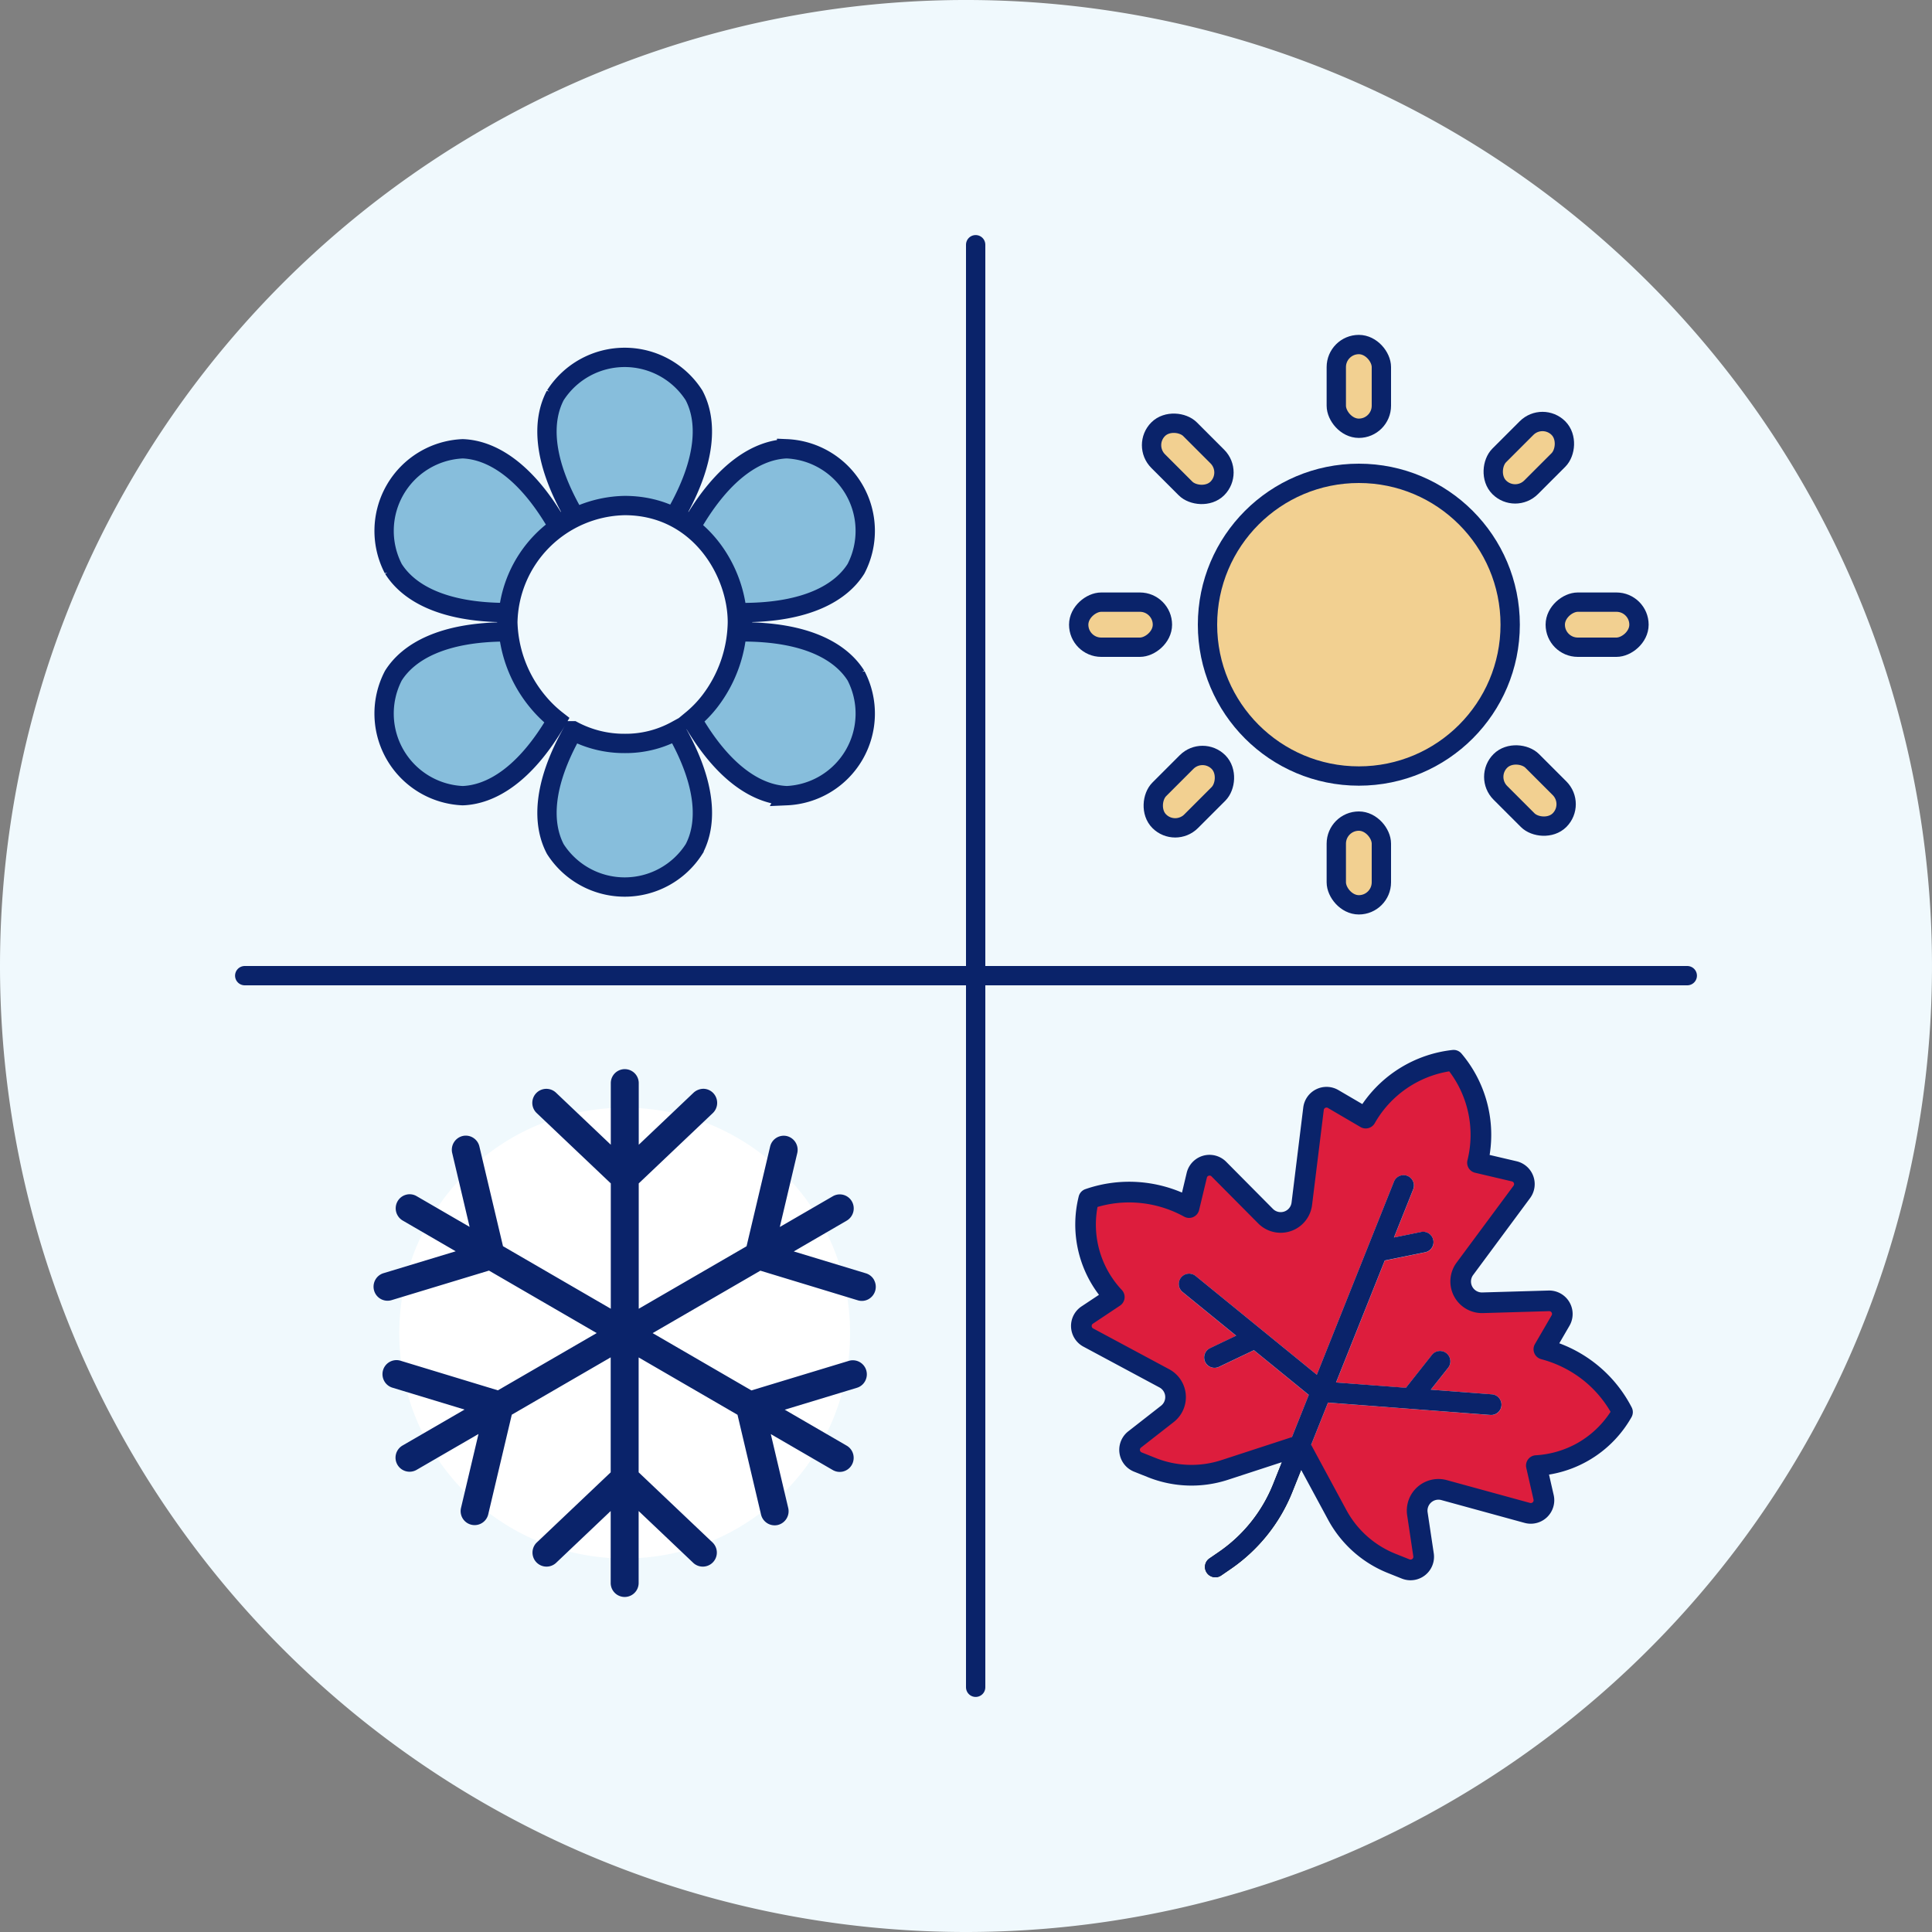 <svg xmlns="http://www.w3.org/2000/svg" xmlns:xlink="http://www.w3.org/1999/xlink" width="150" height="150" viewBox="0 0 150 150">
  <rect x="0" y="0" width="150" height="150" fill="#808080" stroke="none"/>
  <defs>
    <clipPath id="clip-path">
      <rect id="Rectangle_10173" data-name="Rectangle 10173" width="150" height="150" fill="#fff"/>
    </clipPath>
  </defs>
  <g id="Seasonal" clip-path="url(#clip-path)">
    <path id="Path_5520" data-name="Path 5520" d="M75,150A75,75,0,1,0,0,75,75,75,0,0,0,75,150Z" fill="#f0f9fd"/>
    <path id="Path_5521" data-name="Path 5521" d="M75.75,19V131" fill="none" stroke="#0a236a" stroke-linecap="round" stroke-width="1.5"/>
    <path id="Path_5522" data-name="Path 5522" d="M131,75.75H19" fill="none" stroke="#0a236a" stroke-linecap="round" stroke-width="1.5"/>
    <path id="Path_5523" data-name="Path 5523" d="M125.972,109.64a8.231,8.231,0,0,1-6.692,4.151l.564,2.465a1.018,1.018,0,0,1-1.262,1.209l-6.46-1.776a1.658,1.658,0,0,0-2.077,1.843l.484,3.186a1.022,1.022,0,0,1-1.39,1.1l-1.089-.435a8.3,8.3,0,0,1-4.226-3.755l-2.416-4.476,1.7-4.252,6.363.483,6.243.478a.8.8,0,0,0,.122-1.6l-4.749-.366,1.346-1.7a.8.8,0,0,0-1.255-.994l-2.024,2.556-5.421-.418,3.781-9.465,3.146-.646a.793.793,0,0,0,.62-.946.8.8,0,0,0-.943-.627l-2.108.429,1.492-3.737a.8.8,0,0,0-1.492-.6l-5.988,14.993-9.409-7.668a.8.8,0,0,0-1.126.113.808.808,0,0,0,.109,1.133l4.163,3.393-2.028.963a.8.8,0,0,0,.044,1.47.82.82,0,0,0,.647-.018l2.714-1.294,4.26,3.474-1.7,4.252-4.835,1.58a8.3,8.3,0,0,1-5.65-.189l-1.089-.435a1.022,1.022,0,0,1-.252-1.753l2.545-1.976a1.657,1.657,0,0,0-.236-2.766l-5.907-3.164a1.017,1.017,0,0,1-.081-1.745l2.107-1.4a8.231,8.231,0,0,1-1.991-7.619,9.614,9.614,0,0,1,7.795.666l.594-2.5a1.021,1.021,0,0,1,1.715-.483l3.626,3.654a1.649,1.649,0,0,0,2.807-.964l.913-7.376a1.023,1.023,0,0,1,1.53-.756l2.521,1.483a9.124,9.124,0,0,1,3.006-3.15,8.933,8.933,0,0,1,3.82-1.337,8.926,8.926,0,0,1,1.849,3.6,9.124,9.124,0,0,1,.008,4.354l2.849.662a1.023,1.023,0,0,1,.588,1.6l-4.419,5.976a1.649,1.649,0,0,0,1.371,2.632l5.145-.151a1.022,1.022,0,0,1,.911,1.532l-1.295,2.224a9.611,9.611,0,0,1,6.109,4.888Z" fill="#dd1d3d"/>
    <path id="Path_5524" data-name="Path 5524" d="M99.917,112.553l-1.064,2.663a11.649,11.649,0,0,1-4.232,5.289l-.716.493a.792.792,0,0,0-.21,1.11.757.757,0,0,0,.367.293.79.79,0,0,0,.75-.081l.716-.492a13.186,13.186,0,0,0,4.816-6.017l1.063-2.662Z"/>
    <path id="Path_5525" data-name="Path 5525" d="M126.684,109.269a10.379,10.379,0,0,0-5.621-4.976l.789-1.358a1.823,1.823,0,0,0-1.629-2.738l-5.141.149a.85.85,0,0,1-.708-1.355l4.421-5.971a1.823,1.823,0,0,0-1.047-2.86l-2.094-.491a9.769,9.769,0,0,0-2.183-7.869.8.8,0,0,0-.7-.28,9.773,9.773,0,0,0-7,4.2l-1.857-1.086a1.822,1.822,0,0,0-2.729,1.351l-.908,7.374a.849.849,0,0,1-1.446.5L95.2,90.2a1.822,1.822,0,0,0-3.066.862l-.364,1.529a10.493,10.493,0,0,0-3.364-.815,10.365,10.365,0,0,0-4.138.549.8.8,0,0,0-.517.567,9.014,9.014,0,0,0,1.573,7.637l-1.355.9a1.822,1.822,0,0,0,.147,3.124l5.906,3.169a.85.85,0,0,1,.12,1.419L87.6,111.127a1.824,1.824,0,0,0,.445,3.131l1.092.436a9.112,9.112,0,0,0,6.191.2l4.2-1.372-.676,1.694a11.6,11.6,0,0,1-4.23,5.285l-.719.492a.8.8,0,0,0,.908,1.326l.719-.492a13.208,13.208,0,0,0,4.813-6.015l.677-1.694,2.1,3.888a9.109,9.109,0,0,0,4.626,4.119l1.092.437a1.824,1.824,0,0,0,2.479-1.963l-.478-3.188a.851.851,0,0,1,1.066-.946l6.464,1.772a1.824,1.824,0,0,0,2.259-2.163l-.362-1.587a9.011,9.011,0,0,0,6.4-4.453A.8.8,0,0,0,126.684,109.269Zm-4.183,2.754a7.5,7.5,0,0,1-3.262.964.8.8,0,0,0-.738.981l.562,2.463a.216.216,0,0,1-.268.257l-6.464-1.771a2.456,2.456,0,0,0-3.079,2.732l.477,3.189a.216.216,0,0,1-.294.232l-1.092-.436a7.5,7.5,0,0,1-3.809-3.392l-2.737-5.066,1.31-3.28,6.364.485h0l6.239.475a.8.8,0,0,0,.123-1.6l-4.748-.362,1.348-1.7a.8.8,0,1,0-1.26-1l-2.019,2.553-5.425-.412,3.783-9.472,3.141-.64a.8.8,0,1,0-.321-1.574l-2.107.43,1.493-3.738a.8.8,0,0,0-1.492-.6l-5.988,14.994-9.408-7.669a.8.8,0,1,0-1.014,1.245l4.161,3.391-2.028.967a.8.8,0,1,0,.691,1.45l2.715-1.293,4.259,3.472-1.31,3.28-5.474,1.786a7.5,7.5,0,0,1-5.1-.164l-1.092-.436a.217.217,0,0,1-.053-.372l2.542-1.983a2.456,2.456,0,0,0-.349-4.1l-5.906-3.169a.215.215,0,0,1-.017-.37l2.1-1.4a.8.8,0,0,0,.141-1.218,7.409,7.409,0,0,1-1.885-6.444,8.728,8.728,0,0,1,3.076-.329,8.868,8.868,0,0,1,3.639,1.076A.8.8,0,0,0,93.1,93.94l.6-2.5a.2.2,0,0,1,.152-.158.207.207,0,0,1,.212.055l3.624,3.65a2.456,2.456,0,0,0,4.18-1.43l.909-7.374a.21.21,0,0,1,.119-.168.2.2,0,0,1,.205.008l2.529,1.48a.8.8,0,0,0,.614.083.806.806,0,0,0,.49-.379,8.164,8.164,0,0,1,5.784-4.028,8.166,8.166,0,0,1,1.416,6.9.8.8,0,0,0,.6.975l2.852.67a.215.215,0,0,1,.154.136.21.21,0,0,1-.029.2l-4.423,5.971a2.457,2.457,0,0,0,2.045,3.917l5.142-.15a.209.209,0,0,1,.192.107.207.207,0,0,1,0,.219l-1.292,2.224a.8.8,0,0,0,.491,1.18,8.921,8.921,0,0,1,3.378,1.726,8.758,8.758,0,0,1,2,2.358A7.428,7.428,0,0,1,122.5,112.023Z" fill="#0a236a"/>
    <circle id="Ellipse_402" data-name="Ellipse 402" cx="17.5" cy="17.5" r="17.5" transform="translate(31 86)" fill="#fff"/>
    <path id="Path_5526" data-name="Path 5526" d="M67.871,99.39a1.08,1.08,0,0,0-.643-.53l-5.6-1.7L65.74,94.77a1.1,1.1,0,0,0,.4-1.492,1.08,1.08,0,0,0-1.481-.4l-4.115,2.385L61.9,89.523a1.1,1.1,0,0,0-.8-1.316,1.084,1.084,0,0,0-1.307.811l-1.83,7.741-8.372,4.852V91.879l5.749-5.457a1.1,1.1,0,0,0,.046-1.545,1.074,1.074,0,0,0-.758-.344,1.151,1.151,0,0,0-.776.3l-4.26,4.045V84.093a1.085,1.085,0,1,0-2.17,0v4.783l-4.26-4.045a1.089,1.089,0,0,0-1.489,1.591l5.749,5.457v9.731l-8.369-4.855L37.22,89.012a1.084,1.084,0,0,0-.487-.678,1.07,1.07,0,0,0-.82-.133,1.1,1.1,0,0,0-.805,1.316l1.353,5.739-4.114-2.387a1.066,1.066,0,0,0-.823-.109,1.078,1.078,0,0,0-.658.511,1.1,1.1,0,0,0,.4,1.492l4.114,2.387-5.605,1.7a1.078,1.078,0,0,0-.643.529,1.1,1.1,0,0,0-.083.833,1.084,1.084,0,0,0,1.352.731l7.564-2.294,8.362,4.851-7.671,4.445-7.563-2.3a1.086,1.086,0,0,0-1.352.731,1.112,1.112,0,0,0,.1.863,1.079,1.079,0,0,0,.627.5l5.6,1.7-4.809,2.787a1.091,1.091,0,1,0,1.082,1.895l4.809-2.787-1.356,5.737a1.085,1.085,0,1,0,2.111.506l1.83-7.741,7.679-4.451v8.926l-5.749,5.457a1.09,1.09,0,0,0,1.489,1.591l4.26-4.044v5.588a1.085,1.085,0,1,0,2.17,0v-5.588l4.26,4.044a1.09,1.09,0,0,0,1.489-1.591l-5.749-5.457V105.39l7.676,4.454,1.826,7.742a1.087,1.087,0,0,0,1.307.812,1.1,1.1,0,0,0,.805-1.316l-1.353-5.739,4.807,2.788a1.077,1.077,0,0,0,1.482-.4,1.1,1.1,0,0,0,.107-.83,1.079,1.079,0,0,0-.507-.662l-4.807-2.79,5.6-1.7a1.072,1.072,0,0,0,.628-.5,1.1,1.1,0,0,0,.1-.861,1.086,1.086,0,0,0-1.352-.731l-7.563,2.295-7.67-4.449,8.365-4.848,7.563,2.3a1.068,1.068,0,0,0,.826-.083,1.1,1.1,0,0,0,.443-1.48Z" fill="#0a236a"/>
    <circle id="Ellipse_403" data-name="Ellipse 403" cx="11.75" cy="11.75" r="11.75" transform="translate(93.75 36.75)" fill="#f2d091" stroke="#0a236a" stroke-width="1.5"/>
    <rect id="Rectangle_10165" data-name="Rectangle 10165" width="3.5" height="6.5" rx="1.75" transform="translate(103.75 26.75)" fill="#f2d091" stroke="#0a236a" stroke-width="1.5"/>
    <rect id="Rectangle_10166" data-name="Rectangle 10166" width="3.5" height="6.5" rx="1.75" transform="translate(103.75 63.75)" fill="#f2d091" stroke="#0a236a" stroke-width="1.5"/>
    <rect id="Rectangle_10167" data-name="Rectangle 10167" width="3.5" height="6.5" rx="1.75" transform="translate(120.75 50.25) rotate(-90)" fill="#f2d091" stroke="#0a236a" stroke-width="1.5"/>
    <rect id="Rectangle_10168" data-name="Rectangle 10168" width="3.5" height="6.5" rx="1.75" transform="translate(83.75 50.25) rotate(-90)" fill="#f2d091" stroke="#0a236a" stroke-width="1.5"/>
    <rect id="Rectangle_10169" data-name="Rectangle 10169" width="3.5" height="6.5" rx="1.75" transform="translate(117.637 39.071) rotate(-135)" fill="#f2d091" stroke="#0a236a" stroke-width="1.5"/>
    <rect id="Rectangle_10170" data-name="Rectangle 10170" width="3.5" height="6.5" rx="1.75" transform="translate(91.242 64.999) rotate(-135)" fill="#f2d091" stroke="#0a236a" stroke-width="1.5"/>
    <rect id="Rectangle_10171" data-name="Rectangle 10171" width="3.5" height="6.5" rx="1.75" transform="translate(115.249 60.316) rotate(-45)" fill="#f2d091" stroke="#0a236a" stroke-width="1.5"/>
    <rect id="Rectangle_10172" data-name="Rectangle 10172" width="3.5" height="6.5" rx="1.75" transform="translate(88.682 34.563) rotate(-45)" fill="#f2d091" stroke="#0a236a" stroke-width="1.5"/>
    <path id="Path_5527" data-name="Path 5527" d="M61.075,61.774c-2.165-.081-4.833-1.574-7.34-5.905a8.934,8.934,0,0,0,1.347-1.387A10.338,10.338,0,0,0,57.25,48.31c0-3.96-3.023-9.06-8.75-9.06a9.251,9.251,0,0,0-9.072,9.06A10.052,10.052,0,0,0,41.77,54.5a9.44,9.44,0,0,0,1.465,1.423c-2.5,4.291-5.153,5.772-7.31,5.853a6.381,6.381,0,0,1-5.385-9.317c1.154-1.834,3.787-3.4,8.809-3.4v-1.5c-5.021,0-7.655-1.563-8.809-3.4a6.381,6.381,0,0,1,5.385-9.316c2.168.081,4.839,1.578,7.35,5.922l.649-.375.649-.375c-2.51-4.344-2.472-7.4-1.459-9.319a6.392,6.392,0,0,1,10.771,0c1.013,1.915,1.052,4.975-1.459,9.319l.649.375.649.375c2.51-4.344,5.182-5.841,7.35-5.922a6.381,6.381,0,0,1,5.385,9.316c-1.154,1.834-3.788,3.4-8.809,3.4v1.5c5.021,0,7.655,1.563,8.809,3.4a6.381,6.381,0,0,1-5.385,9.317ZM48.5,57.72a8.142,8.142,0,0,0,3.992-1c2.444,4.284,2.4,7.306,1.394,9.2a6.392,6.392,0,0,1-10.771,0c-1-1.9-1.051-4.911,1.381-9.182A8.455,8.455,0,0,0,48.5,57.72Z" fill="#87bedc" stroke="#0a236a" stroke-width="1.5"/>
  </g>
</svg>
